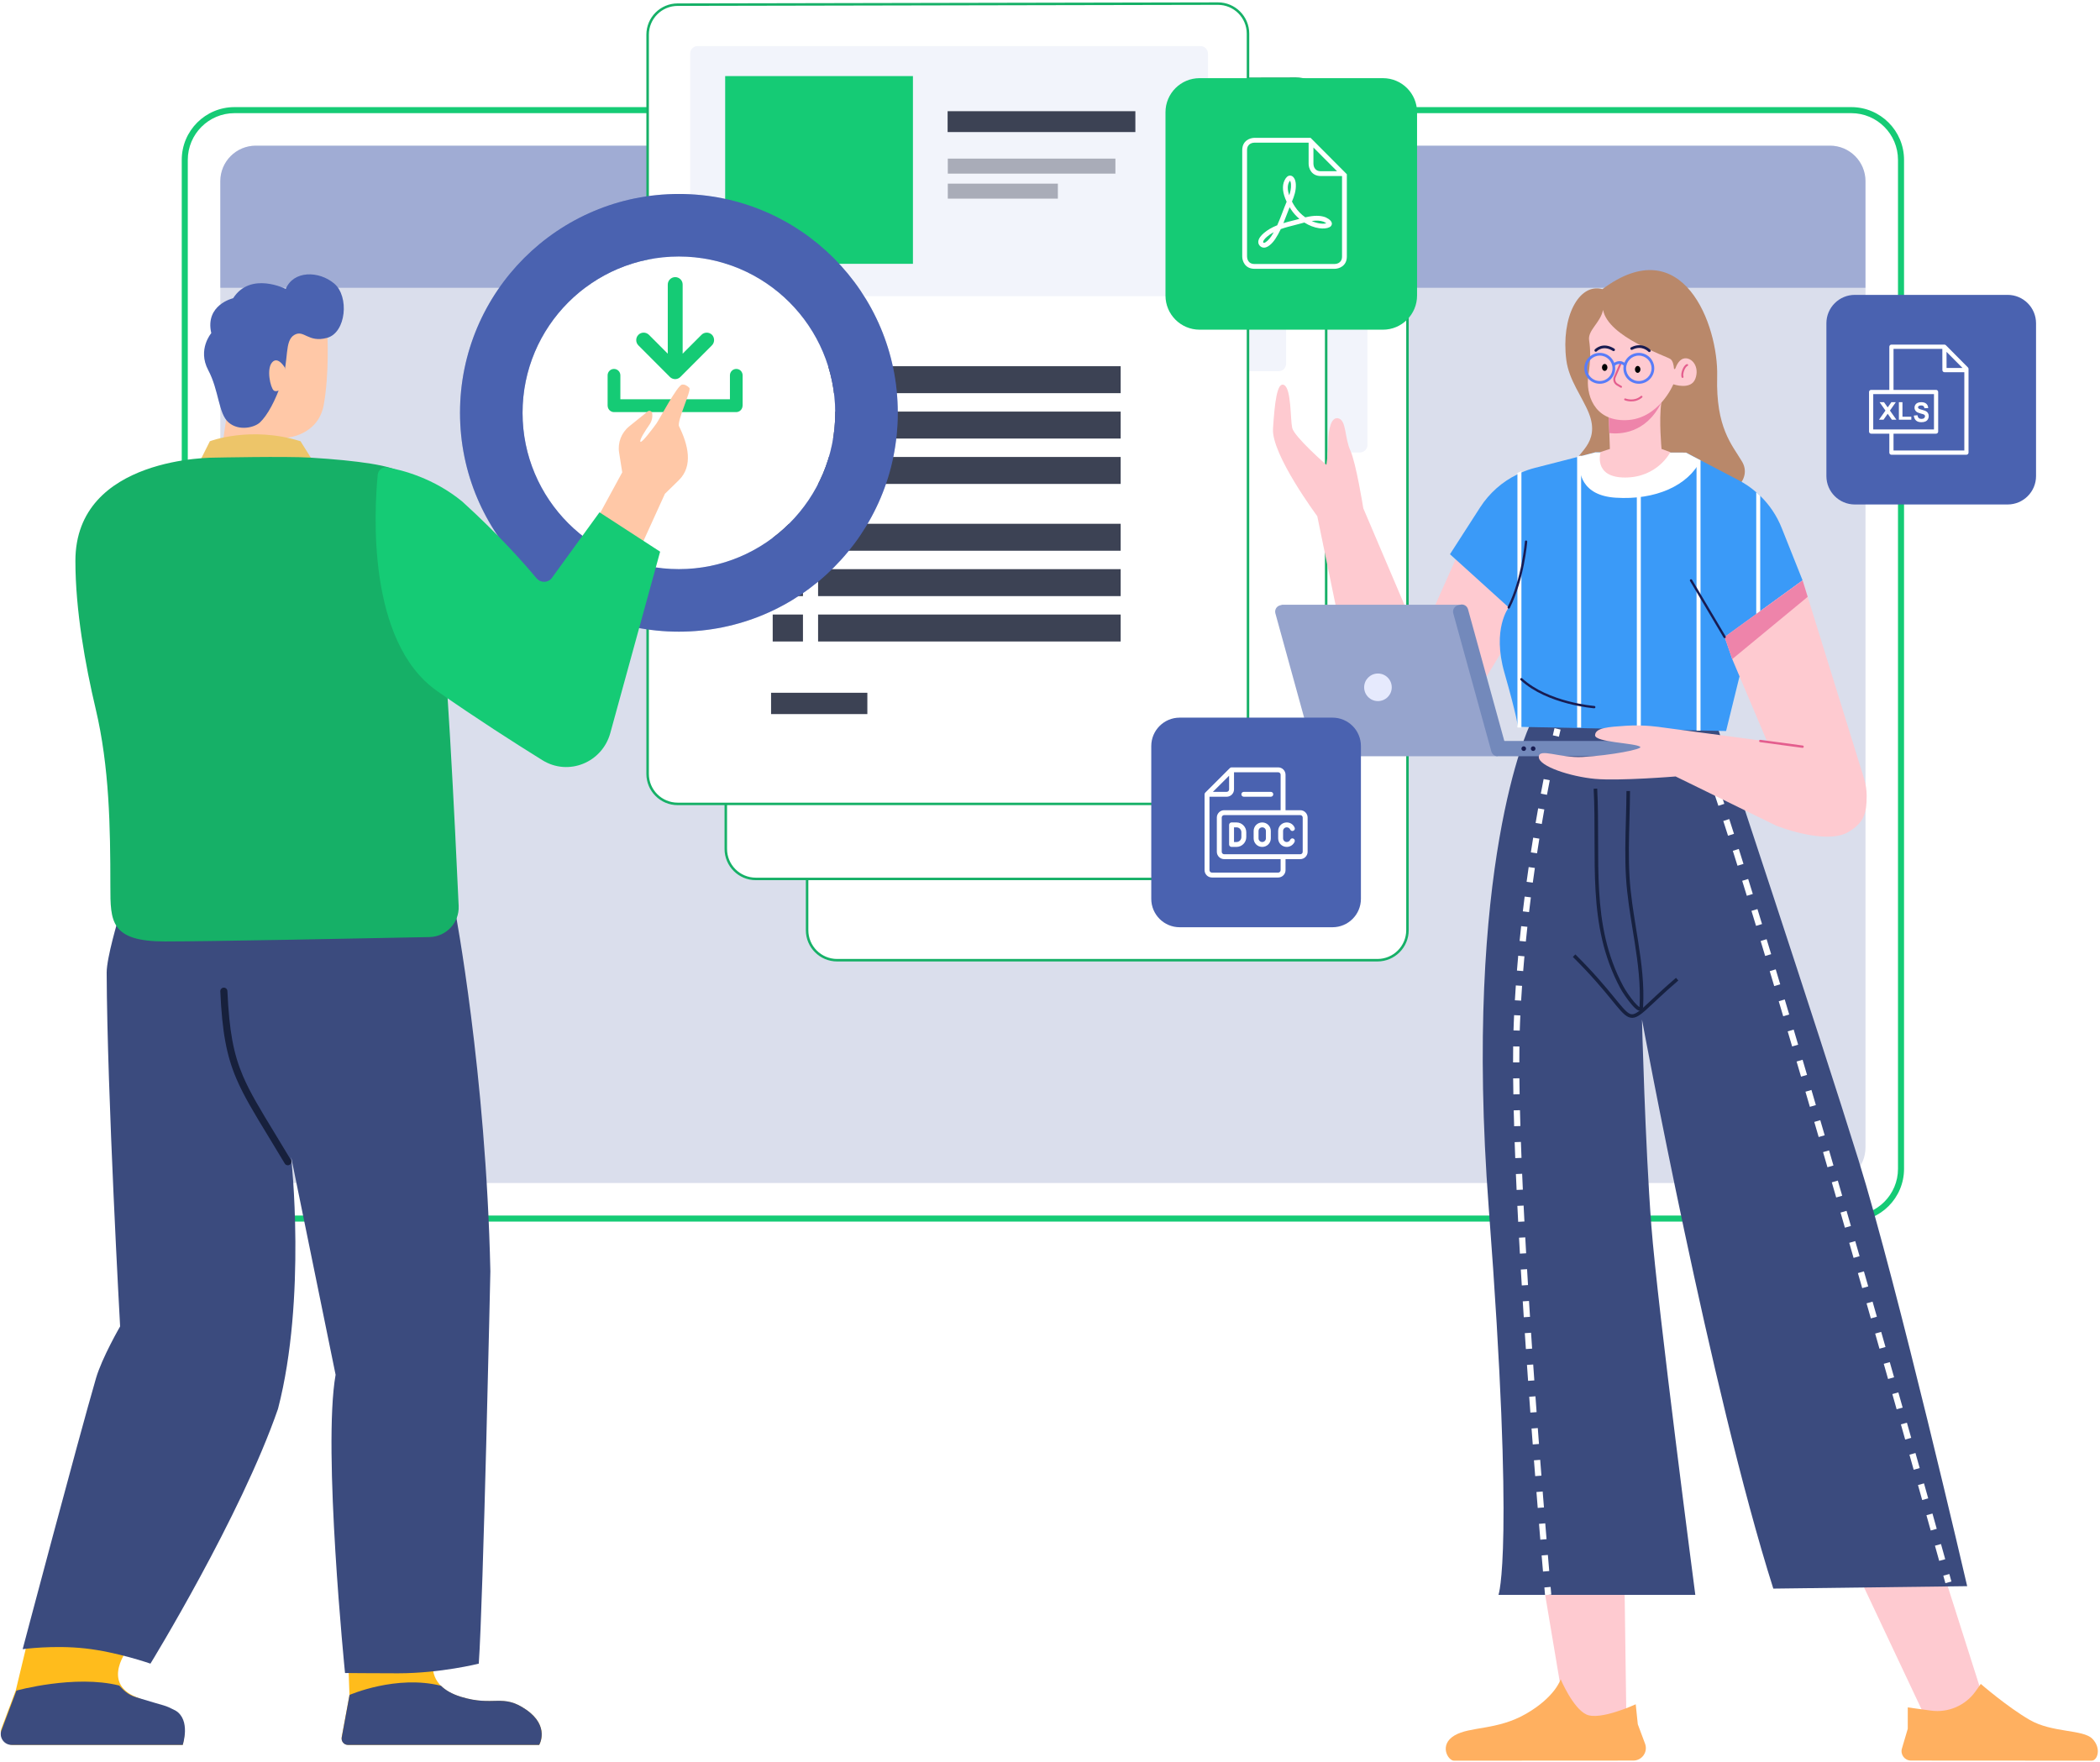 <svg width="591" height="496" viewBox="0 0 591 496" fill="none" xmlns="http://www.w3.org/2000/svg">
<path d="M52 45C52 37.268 58.268 31 66 31H521C528.732 31 535 37.268 535 45V329C535 336.732 528.732 343 521 343H66C58.268 343 52 336.732 52 329V45Z" fill="white"/>
<path fill-rule="evenodd" clip-rule="evenodd" d="M51.149 45C51.149 36.798 57.798 30.149 66 30.149H521C529.202 30.149 535.851 36.798 535.851 45V329C535.851 337.202 529.202 343.851 521 343.851H66C57.798 343.851 51.149 337.202 51.149 329V45ZM66 31.851C58.738 31.851 52.851 37.738 52.851 45V329C52.851 336.262 58.738 342.149 66 342.149H521C528.262 342.149 534.149 336.262 534.149 329V45C534.149 37.738 528.262 31.851 521 31.851H66Z" fill="#15CB75"/>
<path d="M62 51C62 45.477 66.477 41 72 41H515C520.523 41 525 45.477 525 51V323C525 328.523 520.523 333 515 333H72C66.477 333 62 328.523 62 323V51Z" fill="#DADEEC"/>
<path opacity="0.4" fill-rule="evenodd" clip-rule="evenodd" d="M62 51C62 45.477 66.477 41 72 41H515C520.523 41 525 45.477 525 51V81H62V51Z" fill="#4A62B0"/>
<path d="M235.572 45.312C230.912 45.321 227.14 49.101 227.14 53.76V261.832C227.14 266.498 230.922 270.28 235.588 270.28H387.652C392.318 270.28 396.1 266.498 396.1 261.832V101.383V53.465C396.1 48.792 392.308 45.008 387.636 45.017L235.572 45.312Z" fill="white"/>
<path fill-rule="evenodd" clip-rule="evenodd" d="M387.635 44.665C392.502 44.655 396.452 48.598 396.452 53.465V261.832C396.452 266.692 392.512 270.632 387.652 270.632H235.588C230.728 270.632 226.788 266.692 226.788 261.832V53.76C226.788 48.907 230.718 44.97 235.571 44.96L387.635 44.665ZM395.748 53.465C395.748 48.987 392.114 45.36 387.636 45.369L235.572 45.664C231.107 45.673 227.492 49.295 227.492 53.76V261.832C227.492 266.303 231.117 269.928 235.588 269.928H387.652C392.123 269.928 395.748 266.303 395.748 261.832V53.465Z" fill="#16B067"/>
<path d="M275.113 147.08H360.269V154.667H275.113V147.08Z" fill="#3C4254"/>
<path d="M262.34 147.08H270.855V154.667H262.34V147.08Z" fill="#3C4254"/>
<path d="M262.34 159.853H270.855V167.441H262.34V159.853Z" fill="#3C4254"/>
<path d="M262.34 172.627H270.855V180.214H262.34V172.627Z" fill="#3C4254"/>
<path d="M275.113 159.853H360.269V167.441H275.113V159.853Z" fill="#3C4254"/>
<path d="M275.113 172.627H360.269V180.214H275.113V172.627Z" fill="#3C4254"/>
<path d="M275.113 191.432H360.269V199.02H275.113V191.432Z" fill="#3C4254"/>
<path d="M262.34 191.432H270.855V199.02H262.34V191.432Z" fill="#3C4254"/>
<path d="M262.34 204.206H270.855V211.793H262.34V204.206Z" fill="#3C4254"/>
<path d="M262.34 216.979H270.855V224.566H262.34V216.979Z" fill="#3C4254"/>
<path d="M275.113 204.206H360.269V211.793H275.113V204.206Z" fill="#3C4254"/>
<path d="M275.113 216.979H360.269V224.566H275.113V216.979Z" fill="#3C4254"/>
<path d="M283.46 244.936H310.558V247.194H283.46V244.936Z" fill="#3C4254"/>
<path d="M239.108 59.08C239.108 57.914 240.053 56.968 241.22 56.968H382.724C383.89 56.968 384.836 57.914 384.836 59.08V125.256C384.836 126.423 383.89 127.368 382.724 127.368H241.22C240.053 127.368 239.108 126.423 239.108 125.256V59.08Z" fill="#F2F4FB"/>
<path d="M248.964 65.416H301.805V118.257H248.964V65.416Z" fill="#4A62B0"/>
<path d="M311.563 75.3H364.404V81.171H311.563V75.3Z" fill="#3C4254"/>
<path opacity="0.4" d="M311.62 88.648H358.788V92.872H311.62V88.648Z" fill="#3C4254"/>
<path opacity="0.4" d="M311.62 95.688H342.596V99.912H311.62V95.688Z" fill="#3C4254"/>
<path d="M212.692 22.432C208.033 22.441 204.26 26.221 204.26 30.88V238.952C204.26 243.618 208.043 247.4 212.708 247.4H364.772C369.438 247.4 373.22 243.618 373.22 238.952V78.503V30.584C373.22 25.912 369.428 22.128 364.756 22.137L212.692 22.432Z" fill="white"/>
<path fill-rule="evenodd" clip-rule="evenodd" d="M364.755 21.785C369.622 21.775 373.572 25.718 373.572 30.585V238.952C373.572 243.812 369.632 247.752 364.772 247.752H212.708C207.848 247.752 203.908 243.812 203.908 238.952V30.88C203.908 26.027 207.838 22.09 212.691 22.08L364.755 21.785ZM372.868 30.585C372.868 26.107 369.234 22.48 364.756 22.489L212.692 22.784C208.227 22.793 204.612 26.415 204.612 30.88V238.952C204.612 243.423 208.237 247.048 212.708 247.048H364.772C369.243 247.048 372.868 243.423 372.868 238.952V30.585Z" fill="#16B067"/>
<path d="M252.233 124.2H337.389V131.787H252.233V124.2Z" fill="#3C4254"/>
<path d="M239.46 124.2H247.976V131.787H239.46V124.2Z" fill="#3C4254"/>
<path d="M239.46 136.973H247.976V144.561H239.46V136.973Z" fill="#3C4254"/>
<path d="M239.46 149.747H247.976V157.334H239.46V149.747Z" fill="#3C4254"/>
<path d="M252.233 136.973H337.389V144.561H252.233V136.973Z" fill="#3C4254"/>
<path d="M252.233 149.747H337.389V157.334H252.233V149.747Z" fill="#3C4254"/>
<path d="M252.233 168.552H337.389V176.14H252.233V168.552Z" fill="#3C4254"/>
<path d="M239.46 168.552H247.976V176.14H239.46V168.552Z" fill="#3C4254"/>
<path d="M239.46 181.326H247.976V188.913H239.46V181.326Z" fill="#3C4254"/>
<path d="M239.46 194.099H247.976V201.686H239.46V194.099Z" fill="#3C4254"/>
<path d="M252.233 181.326H337.389V188.913H252.233V181.326Z" fill="#3C4254"/>
<path d="M252.233 194.099H337.389V201.686H252.233V194.099Z" fill="#3C4254"/>
<path d="M260.58 222.056H287.678V224.314H260.58V222.056Z" fill="#3C4254"/>
<path d="M216.228 36.2C216.228 35.034 217.174 34.088 218.34 34.088H359.844C361.01 34.088 361.956 35.034 361.956 36.2V102.376C361.956 103.543 361.01 104.488 359.844 104.488H218.34C217.174 104.488 216.228 103.543 216.228 102.376V36.2Z" fill="#F2F4FB"/>
<path d="M226.084 42.536H278.925V95.377H226.084V42.536Z" fill="#4A62B0"/>
<path d="M288.684 52.42H341.524V58.291H288.684V52.42Z" fill="#3C4254"/>
<path opacity="0.4" d="M288.74 65.768H335.908V69.992H288.74V65.768Z" fill="#3C4254"/>
<path opacity="0.4" d="M288.74 72.808H319.716V77.032H288.74V72.808Z" fill="#3C4254"/>
<path fill-rule="evenodd" clip-rule="evenodd" d="M440.811 101.38C441.536 107 445.331 111.757 447.14 116.28C450.66 125.08 442.996 127.723 443.62 130.36C444.788 135.293 457.427 141.752 472.876 141.623C488.323 141.492 493.126 134.742 490.27 129.939C487.415 125.136 482.87 120.459 483.26 105.987C483.649 91.514 473.602 64.513 450.975 81.389C444.316 79.572 439.254 89.307 440.811 101.38Z" fill="#B9886A"/>
<path fill-rule="evenodd" clip-rule="evenodd" d="M429.54 417.24L439.711 477.872L445.785 488.335L457.7 483.24L456.82 419.88L429.54 417.24Z" fill="#FECAD0"/>
<path fill-rule="evenodd" clip-rule="evenodd" d="M429.54 482.36C437.73 477.616 439.22 472.68 439.22 472.68C439.22 472.68 442.639 480.814 446.46 482.598C450.282 484.382 460.34 479.72 460.34 479.72L460.923 485.344L462.965 490.811C463.825 493.111 462.125 495.562 459.67 495.563L409.178 495.592C407.505 495.592 404.9 491.16 409.3 488.52C413.7 485.88 421.349 487.104 429.54 482.36Z" fill="#FFB060"/>
<path fill-rule="evenodd" clip-rule="evenodd" d="M539.675 419.88L558.123 477.872L552.048 488.335L542.18 484.12L513.14 422.52L539.675 419.88Z" fill="#FECAD0"/>
<path fill-rule="evenodd" clip-rule="evenodd" d="M571.22 484.12C564.907 480.464 557.448 473.99 557.448 473.99L556.005 476.035C553.16 480.066 548.304 482.174 543.416 481.499L536.9 480.6L536.898 486.613L535.257 492.176C534.759 493.866 536.026 495.561 537.788 495.562L588.655 495.592C590.328 495.592 591.46 492.04 588.82 489.4C586.18 486.76 577.532 487.776 571.22 484.12Z" fill="#FFB060"/>
<path fill-rule="evenodd" clip-rule="evenodd" d="M430.469 204.28C430.469 204.28 411.646 243.422 418.98 340.055C426.313 436.688 421.717 448.92 421.717 448.92H477.109C477.109 448.92 466.5 367.96 464.74 345.08C462.98 322.2 462.1 287 462.1 287C462.1 287 481.46 391.72 499.06 447.16L553.62 446.474C553.62 446.474 534.064 362.073 523.064 326.6C512.064 291.127 483.22 204.28 483.22 204.28H430.469Z" fill="#3B4B7E"/>
<path fill-rule="evenodd" clip-rule="evenodd" d="M477.851 210.076C477.599 209.392 477.354 208.737 477.117 208.113L478.762 207.487C479.002 208.118 479.249 208.778 479.503 209.468L477.851 210.076ZM480.815 218.478C480.309 216.993 479.82 215.582 479.351 214.249L481.011 213.664C481.483 215.004 481.973 216.421 482.481 217.91L480.815 218.478ZM483.596 226.814C483.124 225.374 482.664 223.979 482.215 222.632L483.884 222.075C484.334 223.425 484.796 224.823 485.268 226.267L483.596 226.814ZM486.316 235.239C485.864 233.824 485.421 232.441 484.985 231.09L486.66 230.55C487.096 231.902 487.541 233.288 487.992 234.705L486.316 235.239ZM488.982 243.69C488.537 242.266 488.098 240.866 487.664 239.492L489.343 238.963C489.776 240.338 490.216 241.739 490.662 243.164L488.982 243.69ZM491.607 252.148C491.168 250.724 490.734 249.319 490.304 247.933L491.985 247.412C492.415 248.798 492.85 250.205 493.289 251.63L491.607 252.148ZM494.2 260.613C493.767 259.192 493.338 257.786 492.912 256.396L494.595 255.881C495.021 257.272 495.451 258.678 495.884 260.1L494.2 260.613ZM496.767 269.086C496.34 267.669 495.916 266.264 495.494 264.872L497.178 264.362C497.6 265.755 498.025 267.16 498.453 268.578L496.767 269.086ZM499.315 277.568C498.892 276.156 498.472 274.752 498.053 273.359L499.739 272.853C500.158 274.247 500.578 275.651 501.001 277.064L499.315 277.568ZM501.846 286.059C501.425 284.643 501.006 283.233 500.588 281.832L502.275 281.329C502.692 282.731 503.112 284.141 503.533 285.558L501.846 286.059ZM504.361 294.557C503.942 293.135 503.523 291.719 503.106 290.308L504.793 289.809C505.211 291.219 505.63 292.636 506.049 294.059L504.361 294.557ZM506.864 303.057C506.446 301.633 506.028 300.213 505.611 298.797L507.3 298.3C507.717 299.717 508.134 301.137 508.552 302.562L506.864 303.057ZM509.35 311.55C508.935 310.129 508.52 308.711 508.106 307.295L509.795 306.801C510.21 308.217 510.624 309.635 511.039 311.056L509.35 311.55ZM511.827 320.049C511.415 318.631 511.002 317.214 510.59 315.799L512.279 315.306C512.692 316.722 513.105 318.14 513.517 319.557L511.827 320.049ZM514.296 328.556C513.885 327.139 513.474 325.72 513.062 324.302L514.753 323.812C515.164 325.23 515.576 326.649 515.986 328.066L514.296 328.556ZM516.755 337.065C516.346 335.647 515.936 334.226 515.524 332.803L517.215 332.314C517.626 333.737 518.037 335.158 518.446 336.577L516.755 337.065ZM519.205 345.572C518.798 344.157 518.39 342.737 517.98 341.314L519.671 340.827C520.081 342.25 520.49 343.67 520.897 345.086L519.205 345.572ZM521.645 354.073C521.242 352.665 520.836 351.25 520.429 349.831L522.12 349.346C522.528 350.765 522.933 352.18 523.337 353.588L521.645 354.073ZM524.08 362.583C523.679 361.179 523.275 359.767 522.869 358.349L524.561 357.865C524.967 359.283 525.371 360.695 525.772 362.099L524.08 362.583ZM526.512 371.109C526.112 369.704 525.708 368.289 525.302 366.865L526.995 366.382C527.401 367.806 527.804 369.221 528.205 370.626L526.512 371.109ZM528.937 379.635C528.538 378.228 528.134 376.809 527.727 375.378L529.42 374.896C529.827 376.328 530.231 377.747 530.63 379.154L528.937 379.635ZM531.356 388.161C530.957 386.753 530.553 385.329 530.145 383.89L531.838 383.41C532.247 384.849 532.65 386.273 533.049 387.681L531.356 388.161ZM533.767 396.685C533.37 395.279 532.967 393.852 532.558 392.407L534.251 391.927C534.66 393.373 535.064 394.8 535.461 396.206L533.767 396.685ZM536.171 405.205C535.777 403.806 535.376 402.382 534.967 400.932L536.66 400.454C537.07 401.904 537.471 403.329 537.866 404.727L536.171 405.205ZM538.565 413.707C538.177 412.329 537.78 410.916 537.373 409.471L539.067 408.994C539.474 410.44 539.872 411.853 540.259 413.231L538.565 413.707ZM540.958 422.232C540.577 420.874 540.182 419.467 539.775 418.014L541.469 417.538C541.877 418.991 542.272 420.398 542.652 421.756L540.958 422.232ZM543.359 430.81C542.981 429.454 542.579 428.018 542.155 426.505L543.85 426.031C544.274 427.544 544.675 428.98 545.054 430.336L543.359 430.81ZM545.744 439.353C545.395 438.1 544.997 436.673 544.554 435.084L546.249 434.611C546.692 436.2 547.09 437.627 547.44 438.881L545.744 439.353ZM547.342 445.097C547.244 444.741 547.097 444.212 546.904 443.52L548.6 443.049C548.792 443.741 548.939 444.27 549.038 444.626L549.185 445.156L549.187 445.163L549.188 445.164L547.492 445.635L547.491 445.633L547.342 445.097Z" fill="white"/>
<path fill-rule="evenodd" clip-rule="evenodd" d="M439.073 205.878C438.993 206.215 438.875 206.717 438.725 207.373L437.01 206.98C437.161 206.32 437.279 205.814 437.36 205.472C437.401 205.301 437.432 205.171 437.453 205.084L437.477 204.985L437.485 204.952C437.485 204.952 437.485 204.951 438.34 205.16C439.194 205.369 439.194 205.369 439.194 205.369L439.187 205.4L439.164 205.496C439.143 205.581 439.113 205.709 439.073 205.878ZM437.824 211.44C437.565 212.645 437.276 214.015 436.965 215.535L435.24 215.182C435.553 213.656 435.843 212.281 436.104 211.07L437.824 211.44ZM436.147 219.625C435.894 220.917 435.633 222.284 435.365 223.72L433.634 223.397C433.903 221.956 434.166 220.584 434.419 219.287L436.147 219.625ZM434.613 227.84C434.378 229.162 434.14 230.53 433.9 231.94L432.165 231.646C432.405 230.23 432.644 228.858 432.88 227.532L434.613 227.84ZM433.217 236.067C433 237.41 432.784 238.784 432.569 240.189L430.829 239.923C431.045 238.513 431.262 237.134 431.479 235.786L433.217 236.067ZM431.955 244.313C431.759 245.668 431.565 247.047 431.374 248.448L429.63 248.21C429.822 246.805 430.016 245.421 430.213 244.061L431.955 244.313ZM430.829 252.589C430.655 253.954 430.485 255.337 430.319 256.736L428.571 256.529C428.738 255.125 428.908 253.737 429.083 252.367L430.829 252.589ZM429.847 260.881C429.697 262.251 429.553 263.635 429.413 265.03L427.662 264.855C427.802 263.454 427.947 262.065 428.097 260.69L429.847 260.881ZM429.019 269.183C428.895 270.559 428.777 271.945 428.666 273.34L426.911 273.2C427.023 271.799 427.142 270.407 427.266 269.025L429.019 269.183ZM428.355 277.501C428.259 278.882 428.171 280.27 428.089 281.664L426.332 281.562C426.414 280.161 426.503 278.767 426.599 277.379L428.355 277.501ZM427.87 285.83C427.838 286.524 427.807 287.22 427.779 287.916C427.75 288.622 427.725 289.348 427.702 290.094L425.943 290.041C425.966 289.289 425.991 288.557 426.02 287.844C426.049 287.144 426.08 286.446 426.112 285.748L427.87 285.83ZM427.609 294.564C427.591 296.002 427.582 297.495 427.582 299.039L425.822 299.039C425.822 297.488 425.831 295.988 425.849 294.541L427.609 294.564ZM427.604 303.521C427.619 304.982 427.64 306.48 427.667 308.011L425.907 308.043C425.88 306.507 425.859 305.004 425.844 303.538L427.604 303.521ZM427.762 312.498C427.797 313.959 427.838 315.446 427.883 316.955L426.124 317.008C426.078 315.495 426.038 314.005 426.002 312.541L427.762 312.498ZM428.028 321.429C428.079 322.908 428.135 324.405 428.194 325.918L426.435 325.987C426.376 324.471 426.32 322.972 426.269 321.491L428.028 321.429ZM428.377 330.396C428.44 331.873 428.506 333.362 428.575 334.863L426.817 334.944C426.748 333.442 426.682 331.95 426.618 330.471L428.377 330.396ZM428.789 339.344C428.862 340.829 428.937 342.324 429.015 343.825L427.258 343.916C427.18 342.413 427.104 340.918 427.031 339.43L428.789 339.344ZM429.253 348.293C429.334 349.781 429.417 351.274 429.502 352.77L427.744 352.87C427.66 351.373 427.576 349.878 427.495 348.389L429.253 348.293ZM429.76 357.246C429.848 358.736 429.938 360.228 430.028 361.719L428.272 361.826C428.181 360.333 428.091 358.841 428.003 357.349L429.76 357.246ZM430.305 366.193C430.399 367.686 430.494 369.177 430.589 370.663L428.833 370.777C428.737 369.289 428.642 367.797 428.548 366.304L430.305 366.193ZM430.882 375.141C430.981 376.638 431.081 378.129 431.182 379.613L429.426 379.732C429.325 378.247 429.225 376.755 429.126 375.258L430.882 375.141ZM431.488 384.076C431.592 385.581 431.696 387.076 431.801 388.56L430.046 388.684C429.941 387.2 429.836 385.704 429.732 384.198L431.488 384.076ZM432.12 393.031C432.229 394.531 432.337 396.016 432.444 397.484L430.689 397.613C430.581 396.144 430.473 394.658 430.365 393.158L432.12 393.031ZM432.776 401.969C432.889 403.484 433.002 404.978 433.114 406.449L431.359 406.582C431.247 405.111 431.134 403.616 431.021 402.1L432.776 401.969ZM433.455 410.914C433.572 412.429 433.687 413.913 433.801 415.365L432.046 415.503C431.933 414.05 431.817 412.565 431.7 411.049L433.455 410.914ZM434.153 419.83C434.276 421.37 434.395 422.865 434.512 424.312L432.758 424.453C432.641 423.006 432.521 421.51 432.399 419.969L434.153 419.83ZM434.875 428.786C435.003 430.348 435.126 431.838 435.243 433.248L433.489 433.394C433.372 431.983 433.249 430.493 433.121 428.929L434.875 428.786ZM435.614 437.683C435.756 439.364 435.885 440.88 435.999 442.213L434.245 442.363C434.131 441.029 434.002 439.512 433.86 437.831L435.614 437.683ZM436.576 448.842L434.823 448.999L434.774 448.446C434.742 448.082 434.694 447.542 434.633 446.839L436.386 446.685C436.447 447.388 436.495 447.927 436.527 448.291L436.576 448.842Z" fill="white"/>
<path fill-rule="evenodd" clip-rule="evenodd" d="M409.74 157.251L399.498 180.245L383.672 143.071C383.672 143.071 381.656 130.375 380.025 126.801C378.396 123.227 378.94 118.489 376.767 117.789C374.595 117.091 373.819 120.975 373.819 124.315C373.819 127.655 373.275 130.842 373.275 130.842C373.275 130.842 364.2 122.917 363.656 120.431C363.113 117.946 363.425 109.478 361.407 108.391C359.389 107.303 358.725 113.456 358.26 120.68C357.794 127.904 370.716 145.289 370.716 145.289L381.344 196.868L411.135 202.306L428.824 173.253L409.74 157.251Z" fill="#FECAD0"/>
<path fill-rule="evenodd" clip-rule="evenodd" d="M507.303 163.368L495.378 172.026L494.256 172.833L489.38 191.08L485.77 205.767L480.337 205.66L479.212 205.635L463.535 205.317L462.411 205.304L446.734 204.986L445.609 204.96L429.931 204.642L428.808 204.616L427.208 204.59C427.208 204.59 426.9 201.64 423.38 189.32C419.86 177 424.602 170.983 424.602 170.983L408.065 156.004L416.538 142.839C419.131 138.807 422.779 135.58 427.048 133.519C427.418 133.334 427.787 133.162 428.171 133.003C429.402 132.461 430.683 132.025 431.991 131.694L443.849 128.654L444.497 128.482L444.974 128.363L448.992 127.319L460.651 127.359H461.775L474.479 127.398L477.452 128.958L478.577 129.552L478.603 129.566L489.285 135.159C491.082 136.096 492.748 137.234 494.256 138.555C494.64 138.872 495.022 139.217 495.378 139.573C497.983 142.099 500.058 145.178 501.42 148.615L507.303 163.368Z" fill="#3A9AF8"/>
<path fill-rule="evenodd" clip-rule="evenodd" d="M428.171 132.639V204.799L427.047 204.775V133.102C427.417 132.936 427.787 132.781 428.171 132.639Z" fill="white"/>
<path fill-rule="evenodd" clip-rule="evenodd" d="M444.974 128.239V204.799L443.849 204.775V128.499L444.497 128.345L444.974 128.239Z" fill="white"/>
<path fill-rule="evenodd" clip-rule="evenodd" d="M461.775 127.359V205.679L460.65 205.667V127.359H461.775Z" fill="white"/>
<path fill-rule="evenodd" clip-rule="evenodd" d="M478.577 129.652V205.679L477.452 205.655V129.119L478.577 129.652Z" fill="white"/>
<path fill-rule="evenodd" clip-rule="evenodd" d="M495.379 139.573V172.026L494.255 172.833V138.555C494.639 138.873 495.023 139.216 495.379 139.573Z" fill="white"/>
<path fill-rule="evenodd" clip-rule="evenodd" d="M478.603 129.566C475.12 136.678 465.926 140.829 454.651 140.089C445.185 139.454 444.022 133.149 444.497 128.482L448.993 127.318L474.479 127.398L478.603 129.566Z" fill="white"/>
<path fill-rule="evenodd" clip-rule="evenodd" d="M421.47 212.875H371.475L371.474 212.871C370.647 212.891 369.888 212.388 369.649 211.552L358.929 172.649C358.665 171.67 359.233 170.665 360.211 170.401L360.832 170.229H360.845C360.859 170.216 360.884 170.216 360.898 170.216H410.907L421.47 212.875Z" fill="#96A4CD"/>
<path fill-rule="evenodd" clip-rule="evenodd" d="M391.676 193.462C391.676 195.605 389.938 197.343 387.794 197.343C385.651 197.343 383.913 195.605 383.913 193.462C383.913 191.318 385.651 189.581 387.794 189.581C389.938 189.581 391.676 191.318 391.676 193.462Z" fill="#E6EAFD"/>
<path fill-rule="evenodd" clip-rule="evenodd" d="M421.47 212.877H461.154C462.156 212.877 462.969 212.064 462.969 211.063V210.389C462.969 209.388 462.156 208.575 461.154 208.575H421.47C420.467 208.575 419.655 209.388 419.655 210.389V211.063C419.655 212.064 420.467 212.877 421.47 212.877Z" fill="#7389BB"/>
<path fill-rule="evenodd" clip-rule="evenodd" d="M419.535 210.89C419.8 211.857 420.801 212.425 421.766 212.159L422.415 211.98C423.382 211.713 423.949 210.714 423.684 209.747L413.138 171.49C412.871 170.523 411.872 169.956 410.904 170.222L410.258 170.401C409.29 170.668 408.722 171.667 408.989 172.633L419.535 210.89Z" fill="#7389BB"/>
<path fill-rule="evenodd" clip-rule="evenodd" d="M520.18 234.2C515.78 236.84 506.98 235.08 499.94 232.44L471.571 218.559C471.571 218.559 455.708 219.86 448.9 219.24C442.091 218.618 433.06 215.72 433.06 213.08C433.06 210.44 439.032 213.438 445.38 213.08C453.497 212.623 462.344 210.861 461.617 210.23C460.321 209.106 448.775 208.997 448.9 206.92C449.025 204.843 452.583 204.624 457.7 204.28C462.829 203.937 467.579 204.718 467.579 204.718L497.3 208.68L487.501 185.524L485.358 179.297L507.303 163.369L508.731 167.994L524.594 219.127C525.097 220.74 525.334 222.393 525.334 224.018C525.334 228.896 524.656 231.515 520.18 234.2Z" fill="#FECAD0"/>
<path fill-rule="evenodd" clip-rule="evenodd" d="M507.303 163.368L508.731 167.995L487.501 185.524L485.359 179.297L507.303 163.368Z" fill="#EE84AA"/>
<path fill-rule="evenodd" clip-rule="evenodd" d="M495.071 208.53C495.096 208.349 495.262 208.222 495.443 208.247L507.341 209.85C507.522 209.874 507.649 210.041 507.624 210.221C507.6 210.402 507.434 210.529 507.253 210.505L495.355 208.902C495.174 208.877 495.047 208.711 495.071 208.53Z" fill="#E45E8E"/>
<path fill-rule="evenodd" clip-rule="evenodd" d="M429.477 210.726C429.477 211.087 429.185 211.38 428.823 211.38C428.462 211.38 428.17 211.087 428.17 210.726C428.17 210.365 428.462 210.072 428.823 210.072C429.185 210.072 429.477 210.365 429.477 210.726Z" fill="#181C52"/>
<path fill-rule="evenodd" clip-rule="evenodd" d="M432.132 210.726C432.132 211.087 431.84 211.38 431.478 211.38C431.117 211.38 430.825 211.087 430.825 210.726C430.825 210.365 431.117 210.072 431.478 210.072C431.84 210.072 432.132 210.365 432.132 210.726Z" fill="#181C52"/>
<path fill-rule="evenodd" clip-rule="evenodd" d="M427.927 190.967C428.051 190.832 428.26 190.824 428.394 190.948C432.037 194.312 437.099 196.257 441.278 197.359C443.364 197.909 445.219 198.247 446.553 198.448C447.22 198.548 447.756 198.613 448.124 198.654C448.309 198.674 448.451 198.688 448.547 198.697C448.595 198.702 448.631 198.705 448.655 198.707L448.682 198.709L448.689 198.71L448.69 198.71L448.691 198.71C448.873 198.724 449.009 198.883 448.995 199.065C448.981 199.247 448.822 199.383 448.64 199.369L448.665 199.039C448.64 199.369 448.64 199.369 448.639 199.369L448.639 199.369L448.637 199.368L448.629 199.368L448.6 199.365C448.574 199.363 448.536 199.36 448.486 199.355C448.386 199.346 448.24 199.332 448.052 199.311C447.676 199.269 447.131 199.203 446.455 199.101C445.103 198.898 443.223 198.556 441.11 197.998C436.892 196.886 431.707 194.906 427.946 191.433C427.812 191.31 427.803 191.101 427.927 190.967Z" fill="#181C52"/>
<path fill-rule="evenodd" clip-rule="evenodd" d="M475.739 163.084C475.896 162.991 476.099 163.043 476.192 163.2L485.643 179.129C485.736 179.286 485.684 179.488 485.527 179.581C485.37 179.674 485.168 179.623 485.075 179.466L475.624 163.537C475.531 163.38 475.583 163.177 475.739 163.084Z" fill="#181C52"/>
<path fill-rule="evenodd" clip-rule="evenodd" d="M429.503 152.133C429.685 152.147 429.821 152.306 429.807 152.488L429.477 152.462C429.807 152.488 429.807 152.488 429.807 152.488L429.806 152.496L429.804 152.52L429.796 152.611C429.789 152.691 429.778 152.808 429.763 152.96C429.732 153.265 429.684 153.708 429.613 154.264C429.472 155.377 429.242 156.944 428.884 158.765C428.17 162.401 426.945 167.064 424.9 171.13C424.818 171.293 424.619 171.359 424.456 171.277C424.293 171.195 424.228 170.996 424.31 170.833C426.316 166.844 427.527 162.247 428.236 158.637C428.59 156.834 428.818 155.282 428.958 154.181C429.028 153.631 429.075 153.194 429.105 152.894C429.121 152.745 429.131 152.63 429.138 152.552L429.146 152.465L429.147 152.443L429.148 152.436C429.148 152.436 429.148 152.436 429.156 152.437L429.148 152.436C429.162 152.255 429.321 152.118 429.503 152.133Z" fill="#181C52"/>
<path fill-rule="evenodd" clip-rule="evenodd" d="M470.079 127.276C470.079 127.276 466.5 134.415 457.348 134.415C448.197 134.415 450.474 127.216 450.474 127.216L453.068 126.371L452.915 121.908L452.68 115.399L468.259 110.661C467.933 111.311 467.7 112.247 467.548 113.325C466.826 118.247 467.608 126.371 467.608 126.371L470.079 127.276Z" fill="#FECAD0"/>
<path fill-rule="evenodd" clip-rule="evenodd" d="M468.26 110.661C467.933 111.311 467.7 112.247 467.548 113.325C467.548 113.335 467.538 113.335 467.538 113.345C463.164 122.141 455.802 122.243 452.914 121.908L452.681 115.4L468.26 110.661Z" fill="#EE84AA"/>
<path fill-rule="evenodd" clip-rule="evenodd" d="M451.149 87.24C452.583 94.904 468.971 100.206 470.133 101.081C470.815 101.594 471.036 102.811 471.103 103.732C471.118 103.926 471.384 103.965 471.451 103.782C471.864 102.652 472.692 101.034 474.088 100.869C476.256 100.611 478.349 103.342 477.113 106.624C475.878 109.908 470.925 108.168 470.925 108.168C470.925 108.168 466.893 117.993 457.615 118.264C448.338 118.534 446.289 110.672 446.993 105.846C447.698 101.02 447.627 98.62 447.22 95.774C446.813 92.929 450.368 90.92 451.149 87.24Z" fill="#FECAD0"/>
<path fill-rule="evenodd" clip-rule="evenodd" d="M475.077 102.678C475.12 102.824 475.036 102.976 474.89 103.019C474.782 103.051 474.627 103.167 474.453 103.399C474.286 103.621 474.126 103.916 473.998 104.24C473.87 104.563 473.776 104.907 473.735 105.223C473.693 105.544 473.707 105.816 473.774 106.008C473.824 106.152 473.748 106.309 473.605 106.358C473.461 106.408 473.304 106.332 473.255 106.189C473.149 105.883 473.142 105.516 473.189 105.152C473.237 104.784 473.344 104.397 473.486 104.037C473.629 103.678 473.81 103.338 474.013 103.068C474.21 102.807 474.455 102.573 474.736 102.491C474.882 102.448 475.035 102.532 475.077 102.678Z" fill="#E45E8E"/>
<path fill-rule="evenodd" clip-rule="evenodd" d="M456.322 101.787C456.462 101.847 456.526 102.009 456.466 102.148L454.697 106.244L454.697 106.244C454.417 106.892 454.664 107.646 455.272 108.003L456.353 108.639C456.484 108.716 456.527 108.885 456.45 109.016C456.373 109.147 456.205 109.19 456.074 109.113L454.993 108.478L454.993 108.477C454.146 107.979 453.802 106.929 454.192 106.026C454.192 106.026 454.192 106.026 454.192 106.026L455.961 101.93C456.021 101.791 456.183 101.727 456.322 101.787Z" fill="#E45E8E"/>
<path fill-rule="evenodd" clip-rule="evenodd" d="M460.119 103.976C460.119 104.514 460.463 104.95 460.89 104.95C461.316 104.95 461.663 104.514 461.663 103.976C461.663 103.438 461.316 103.002 460.89 103.002C460.463 103.002 460.119 103.438 460.119 103.976Z" fill="black"/>
<path fill-rule="evenodd" clip-rule="evenodd" d="M450.836 103.424C450.836 103.962 451.182 104.397 451.609 104.397C452.035 104.397 452.38 103.962 452.38 103.424C452.38 102.886 452.035 102.45 451.609 102.45C451.182 102.45 450.836 102.886 450.836 103.424Z" fill="black"/>
<path fill-rule="evenodd" clip-rule="evenodd" d="M464.449 98.465C464.449 98.465 464.449 98.465 464.167 98.721L464.449 98.465C464.591 98.621 464.579 98.862 464.423 99.004C464.267 99.145 464.026 99.133 463.885 98.978C463.885 98.978 463.884 98.978 463.884 98.978C463.884 98.977 463.884 98.977 463.884 98.977C463.884 98.977 463.884 98.977 463.884 98.977C463.884 98.977 463.884 98.977 463.884 98.977L463.884 98.977L463.884 98.977L463.883 98.976L463.871 98.963C463.859 98.951 463.84 98.933 463.815 98.908C463.763 98.86 463.685 98.79 463.581 98.709C463.371 98.547 463.063 98.345 462.671 98.188C461.896 97.877 460.771 97.728 459.374 98.444C459.186 98.54 458.957 98.466 458.86 98.278C458.764 98.091 458.838 97.861 459.026 97.765C460.641 96.937 461.999 97.096 462.955 97.48C463.427 97.669 463.796 97.911 464.048 98.106C464.174 98.204 464.271 98.29 464.339 98.354C464.372 98.386 464.399 98.412 464.417 98.431C464.426 98.44 464.434 98.448 464.439 98.454L464.446 98.461L464.448 98.463L464.449 98.464L464.449 98.465Z" fill="#181C52"/>
<path fill-rule="evenodd" clip-rule="evenodd" d="M449.39 98.888L449.391 98.888L449.402 98.876C449.413 98.865 449.43 98.847 449.455 98.825C449.504 98.779 449.581 98.713 449.682 98.638C449.885 98.488 450.186 98.306 450.572 98.178C451.329 97.927 452.461 97.868 453.906 98.779C454.084 98.892 454.319 98.838 454.432 98.66C454.544 98.482 454.491 98.247 454.313 98.134C452.674 97.102 451.305 97.131 450.332 97.454C449.853 97.612 449.482 97.838 449.229 98.025C449.102 98.118 449.004 98.202 448.937 98.265C448.903 98.296 448.877 98.322 448.858 98.341C448.849 98.351 448.841 98.359 448.836 98.364L448.829 98.372L448.826 98.374L448.825 98.375L448.825 98.376C448.825 98.376 448.825 98.376 449.107 98.632L448.825 98.376C448.683 98.532 448.695 98.773 448.851 98.915C449.008 99.056 449.248 99.044 449.39 98.888Z" fill="#181C52"/>
<path fill-rule="evenodd" clip-rule="evenodd" d="M450.223 100.093C448.245 100.093 446.641 101.697 446.641 103.675C446.641 105.653 448.245 107.256 450.223 107.256C452.201 107.256 453.804 105.653 453.804 103.675C453.804 101.697 452.201 100.093 450.223 100.093ZM445.878 103.675C445.878 101.276 447.824 99.33 450.223 99.33C452.622 99.33 454.567 101.276 454.567 103.675C454.567 106.074 452.622 108.019 450.223 108.019C447.824 108.019 445.878 106.074 445.878 103.675Z" fill="#587CF8"/>
<path fill-rule="evenodd" clip-rule="evenodd" d="M461.214 100.093C459.237 100.093 457.633 101.697 457.633 103.675C457.633 105.653 459.237 107.256 461.214 107.256C463.193 107.256 464.797 105.653 464.797 103.675C464.797 101.697 463.193 100.093 461.214 100.093ZM456.871 103.675C456.871 101.276 458.816 99.33 461.214 99.33C463.614 99.33 465.559 101.275 465.559 103.675C465.559 106.074 463.614 108.019 461.214 108.019C458.816 108.019 456.871 106.074 456.871 103.675Z" fill="#587CF8"/>
<path fill-rule="evenodd" clip-rule="evenodd" d="M454.338 103.03C454.339 103.03 454.339 103.03 454.074 102.755C453.81 102.48 453.81 102.48 453.81 102.48L453.81 102.48L453.811 102.479L453.813 102.477L453.819 102.471L453.838 102.454C453.854 102.44 453.876 102.42 453.905 102.396C453.961 102.349 454.042 102.285 454.144 102.214C454.347 102.074 454.64 101.903 454.996 101.788C455.353 101.672 455.78 101.61 456.242 101.7C456.707 101.792 457.181 102.034 457.632 102.485L457.093 103.025C456.738 102.67 456.397 102.508 456.095 102.449C455.789 102.389 455.495 102.427 455.231 102.513C454.967 102.599 454.74 102.73 454.578 102.842C454.498 102.897 454.435 102.947 454.394 102.981C454.373 102.999 454.358 103.012 454.349 103.021L454.339 103.029L454.338 103.03ZM454.338 103.03L454.338 103.031C454.338 103.031 454.338 103.031 454.338 103.031L454.338 103.03L454.338 103.03Z" fill="#587CF8"/>
<path fill-rule="evenodd" clip-rule="evenodd" d="M462.171 111.501C462.27 111.617 462.256 111.791 462.14 111.889C461.034 112.834 459.809 113.028 458.871 112.988C458.403 112.968 458.003 112.89 457.72 112.816C457.579 112.78 457.465 112.744 457.386 112.717C457.347 112.704 457.316 112.692 457.294 112.684L457.269 112.674L457.262 112.671L457.26 112.67L457.259 112.67L457.258 112.67C457.258 112.67 457.258 112.67 457.363 112.416L457.258 112.67C457.118 112.612 457.051 112.451 457.109 112.311C457.167 112.171 457.327 112.104 457.467 112.161C457.467 112.161 457.467 112.161 457.468 112.161L457.467 112.161L457.468 112.161L457.471 112.163L457.489 112.17C457.505 112.176 457.531 112.185 457.564 112.197C457.631 112.22 457.731 112.251 457.858 112.284C458.113 112.35 458.473 112.421 458.895 112.438C459.737 112.474 460.812 112.301 461.783 111.471C461.899 111.372 462.072 111.386 462.171 111.501ZM457.468 112.161L457.468 112.161C457.468 112.161 457.468 112.161 457.468 112.161C457.468 112.161 457.468 112.161 457.468 112.161Z" fill="#E45E8E"/>
<path d="M190.692 1.312C186.033 1.321 182.26 5.101 182.26 9.76V217.832C182.26 222.498 186.043 226.28 190.708 226.28H342.772C347.438 226.28 351.22 222.498 351.22 217.832V57.383V9.465C351.22 4.792 347.428 1.007 342.756 1.017L190.692 1.312Z" fill="white"/>
<path fill-rule="evenodd" clip-rule="evenodd" d="M342.755 0.665C347.622 0.655 351.572 4.598 351.572 9.465V217.832C351.572 222.692 347.632 226.632 342.772 226.632H190.708C185.848 226.632 181.908 222.692 181.908 217.832V9.76C181.908 4.907 185.838 0.97 190.691 0.96L342.755 0.665ZM350.868 9.465C350.868 4.987 347.234 1.36 342.756 1.369L190.692 1.664C186.227 1.673 182.612 5.295 182.612 9.76V217.832C182.612 222.303 186.237 225.928 190.708 225.928H342.772C347.243 225.928 350.868 222.303 350.868 217.832V9.465Z" fill="#16B067"/>
<path d="M230.233 103.08H315.389V110.667H230.233V103.08Z" fill="#3C4254"/>
<path d="M217.46 103.08H225.976V110.667H217.46V103.08Z" fill="#3C4254"/>
<path d="M217.46 115.853H225.976V123.441H217.46V115.853Z" fill="#3C4254"/>
<path d="M217.46 128.627H225.976V136.214H217.46V128.627Z" fill="#3C4254"/>
<path d="M230.233 115.853H315.389V123.441H230.233V115.853Z" fill="#3C4254"/>
<path d="M230.233 128.627H315.389V136.214H230.233V128.627Z" fill="#3C4254"/>
<path d="M230.233 147.432H315.389V155.02H230.233V147.432Z" fill="#3C4254"/>
<path d="M217.46 147.432H225.976V155.02H217.46V147.432Z" fill="#3C4254"/>
<path d="M217.46 160.206H225.976V167.793H217.46V160.206Z" fill="#3C4254"/>
<path d="M217.46 172.979H225.976V180.566H217.46V172.979Z" fill="#3C4254"/>
<path d="M230.233 160.206H315.389V167.793H230.233V160.206Z" fill="#3C4254"/>
<path d="M230.233 172.979H315.389V180.566H230.233V172.979Z" fill="#3C4254"/>
<path d="M217 195H244.098V201H217V195Z" fill="#3C4254"/>
<path d="M194.228 15.08C194.228 13.914 195.174 12.968 196.34 12.968H337.844C339.01 12.968 339.956 13.914 339.956 15.08V81.256C339.956 82.423 339.01 83.368 337.844 83.368H196.34C195.174 83.368 194.228 82.423 194.228 81.256V15.08Z" fill="#F2F4FB"/>
<path d="M204.084 21.416H256.925V74.257H204.084V21.416Z" fill="#15CB75"/>
<path d="M266.684 31.3H319.524V37.172H266.684V31.3Z" fill="#3C4254"/>
<path opacity="0.4" d="M266.74 44.648H313.908V48.872H266.74V44.648Z" fill="#3C4254"/>
<path opacity="0.4" d="M266.74 51.688H297.716V55.912H266.74V51.688Z" fill="#3C4254"/>
<g filter="url(#filter0_d)">
<path d="M235.06 102.2C235.06 126.501 215.361 146.2 191.06 146.2C166.76 146.2 147.06 126.501 147.06 102.2C147.06 77.9 166.76 58.2 191.06 58.2C215.361 58.2 235.06 77.9 235.06 102.2Z" fill="white"/>
</g>
<g filter="url(#filter1_d)">
<path fill-rule="evenodd" clip-rule="evenodd" d="M252.66 102.2C252.66 136.221 225.081 163.8 191.06 163.8C157.039 163.8 129.46 136.221 129.46 102.2C129.46 68.179 157.039 40.6 191.06 40.6C225.081 40.6 252.66 68.179 252.66 102.2ZM191.06 146.2C215.36 146.2 235.06 126.501 235.06 102.2C235.06 77.9 215.36 58.2 191.06 58.2C166.759 58.2 147.06 77.9 147.06 102.2C147.06 126.501 166.759 146.2 191.06 146.2Z" fill="#4A62B0" fill-opacity="0.289"/>
<path fill-rule="evenodd" clip-rule="evenodd" d="M252.66 102.2C252.66 136.221 225.081 163.8 191.06 163.8C157.039 163.8 129.46 136.221 129.46 102.2C129.46 68.179 157.039 40.6 191.06 40.6C225.081 40.6 252.66 68.179 252.66 102.2ZM191.06 146.2C215.36 146.2 235.06 126.501 235.06 102.2C235.06 77.9 215.36 58.2 191.06 58.2C166.759 58.2 147.06 77.9 147.06 102.2C147.06 126.501 166.759 146.2 191.06 146.2Z" fill="#4A62B0"/>
</g>
<path fill-rule="evenodd" clip-rule="evenodd" d="M191.531 106.051L200.349 97.216C201.163 96.401 201.163 95.07 200.385 94.243C199.56 93.428 198.232 93.428 197.418 94.243L192.118 99.553V80.098C192.118 79.51 191.89 78.995 191.508 78.612C191.125 78.24 190.598 78 190.024 78C188.875 78 187.93 78.947 187.93 80.098V99.553L182.63 94.243C181.804 93.428 180.476 93.428 179.662 94.243C179.256 94.651 179.052 95.19 179.052 95.73C179.052 96.269 179.256 96.808 179.662 97.216L188.48 106.051L188.528 106.099C188.851 106.422 189.258 106.626 189.689 106.686C189.707 106.686 189.725 106.689 189.743 106.692C189.761 106.695 189.779 106.698 189.797 106.698L190 106.71C190.072 106.71 190.144 106.71 190.215 106.698C190.233 106.698 190.251 106.695 190.269 106.692C190.287 106.689 190.305 106.686 190.323 106.686C190.742 106.626 191.161 106.422 191.484 106.099C191.487 106.095 191.492 106.091 191.497 106.087C191.509 106.078 191.523 106.067 191.531 106.051ZM209 114.082V105.655C209 105.164 208.797 104.708 208.486 104.372C208.162 104.049 207.708 103.845 207.217 103.845C206.236 103.845 205.423 104.648 205.423 105.643V112.392H174.589V105.643C174.589 105.152 174.386 104.696 174.063 104.372C173.74 104.049 173.285 103.845 172.795 103.845C171.814 103.845 171 104.648 171 105.643V114.07C171 114.19 171 114.286 171.024 114.394C171.12 115.293 171.885 116 172.807 116H207.181C208.043 116 208.773 115.377 208.94 114.55C208.976 114.406 209 114.25 209 114.082Z" fill="#15CB75"/>
<path d="M121.946 468.28C121.946 468.28 120.394 474.78 129.708 477.641C139.023 480.502 141.372 476.602 148.112 481.281C154.852 485.96 151.74 491.16 151.74 491.16H98.028C97.466 491.16 96.934 490.91 96.574 490.477C96.215 490.044 96.066 489.473 96.169 488.919L98.349 477.12L98.089 469.841L121.946 468.28Z" fill="#FFBC1C"/>
<path d="M124.115 474.511C125.293 475.682 127.067 476.792 129.716 477.606C139.044 480.474 141.376 476.564 148.113 481.255C154.851 485.946 151.74 491.16 151.74 491.16H97.901C97.377 491.161 96.88 490.927 96.545 490.522C96.21 490.118 96.071 489.584 96.166 489.066L98.373 477.083C98.373 477.083 111.544 471.35 124.115 474.511Z" fill="#3B4B7E"/>
<path d="M36.18 463.88C36.18 463.88 28.26 473.56 38.275 477.667C48.29 481.774 45.86 480.6 47.808 481.299C53.78 483.24 51.422 491.16 51.422 491.16H3.673C2.538 491.16 1.477 490.601 0.831 489.664C0.186 488.726 0.039 487.531 0.438 486.464L4.453 475.758L8.151 460.36L36.18 463.88Z" fill="#FFBC1C"/>
<path d="M33.54 474.44C34.71 475.598 35.707 476.954 38.342 477.76C47.611 480.595 45.86 479.72 49.38 481.48C53.78 484.12 51.425 491.16 51.425 491.16H3.262C2.262 491.159 1.327 490.668 0.758 489.845C0.19 489.022 0.06 487.973 0.412 487.037L4.619 475.864C4.619 475.864 21.05 471.316 33.54 474.44Z" fill="#3B4B7E"/>
<path d="M128.056 256.2C128.056 256.2 136.77 301.881 138.002 357.831C138.002 357.831 135.996 450.546 134.74 468.28C134.74 468.28 124.015 471 112 471C105 471 97.099 470.92 97.099 470.92C97.099 470.92 90.75 407.859 94.448 386.967L81.94 325.72C81.94 325.72 86.34 365.32 78.24 396.552C67.771 426.837 42.34 468.28 42.34 468.28C42.34 468.28 33 465 24 464C15 463 6.377 464.21 6.377 464.21C6.377 464.21 21.953 405.365 27.016 387.944C28.705 382.167 33.804 373.357 33.804 373.357C33.804 373.357 30.151 307.834 30.02 273.8C30.003 269.525 33.361 258.431 33.361 258.431L128.056 256.2Z" fill="#3B4B7E"/>
<path fill-rule="evenodd" clip-rule="evenodd" d="M167.006 147.853L175.115 132.952L174.237 127.408C173.793 124.608 174.881 121.784 177.088 120.004L182.268 115.826C182.738 115.448 183.441 115.719 183.536 116.315C183.714 117.44 183.43 118.586 182.779 119.522C181.621 121.187 179.941 123.766 180.224 124.325C180.52 124.906 183.764 120.553 184.743 119.205C185.474 118.198 190.597 108.491 191.92 108.268C192.601 108.153 193.294 108.456 194.001 109.175C194.65 109.836 190.431 118.617 191.102 119.98C193.648 125.148 195.156 131.137 191.038 135.165L187.127 138.991L180.413 153.748L167.006 147.853Z" fill="#FFC8A7"/>
<path fill-rule="evenodd" clip-rule="evenodd" d="M92.142 94.286C92.142 94.286 92.7 105.16 91.111 113.95C89.523 122.74 80.472 123.252 80.472 123.252C80.472 123.252 66.974 122.544 67.644 109.763L65.703 103.745C65.703 103.745 60.594 93.618 67.653 88.073C70.422 85.897 77.22 84.295 82.43 85.89C90.201 88.269 92.142 94.286 92.142 94.286Z" fill="#FFC8A7"/>
<path fill-rule="evenodd" clip-rule="evenodd" d="M64.489 112.159L62.096 128.776C62.096 128.776 71.911 126.645 80.18 128.6L78.42 110.12L64.489 112.159Z" fill="#FFC8A7"/>
<path fill-rule="evenodd" clip-rule="evenodd" d="M64.34 118.92C67.248 121.424 71.616 120.342 73.14 118.92C75.237 116.964 77.54 112.76 79.3 107.48C81.363 101.291 79.975 95.969 82.82 94.28C85.548 92.661 86.694 96.579 92.059 95.098C97.424 93.617 98.352 83.402 94.03 79.791C89.707 76.181 82.621 76.098 80.413 81.334C80.413 81.334 70.526 76.304 65.614 83.942C65.614 83.942 57.622 85.779 59.459 93.771C59.459 93.771 55.512 98.364 58.592 104.165C61.672 109.967 61.432 116.416 64.34 118.92Z" fill="#4A62B0"/>
<path fill-rule="evenodd" clip-rule="evenodd" d="M80.205 103.551C80.205 103.551 78.264 100.128 76.598 101.978C74.933 103.827 76.088 109.054 77.013 109.887C77.938 110.719 80.482 108.824 80.482 108.824L80.205 103.551Z" fill="#FFC8A7"/>
<path fill-rule="evenodd" clip-rule="evenodd" d="M55.54 131.24L59.06 124.2C59.06 124.2 70.499 119.8 84.579 124.2L88.98 131.24C88.98 131.24 79.355 129.48 71.379 129.48C63.404 129.48 55.54 131.24 55.54 131.24Z" fill="#EDC569"/>
<path fill-rule="evenodd" clip-rule="evenodd" d="M60.58 128.811C60.58 128.811 21.22 128.288 21.22 157.886C21.22 171.721 23.984 187.096 26.929 199.548C30.783 215.851 31.06 232.745 31.06 249.497C31.06 259.363 31.06 265 46.523 265C58.564 265 102.144 264.145 120.842 263.767C125.577 263.671 129.296 259.739 129.082 255.008C128.13 233.913 125.544 180.184 123.3 165.56C120.488 147.238 118.9 138.28 112.74 133C110.507 131.086 100.94 129.645 87.288 128.811C80.386 128.389 60.58 128.811 60.58 128.811Z" fill="#16B067"/>
<path fill-rule="evenodd" clip-rule="evenodd" d="M185.78 155.284L168.716 144.205L155.322 162.664C154.278 164.102 152.121 164.138 150.986 162.77C147.653 158.749 140.621 150.746 130.104 141.184C122.031 134.557 113.187 132.305 109.016 131.573C107.649 131.333 106.441 132.284 106.305 133.666C105.336 143.513 103.133 180.64 123.078 194.561C134.08 202.24 144.626 209.004 152.652 213.981C159.985 218.529 169.472 214.651 171.757 206.331L185.78 155.284Z" fill="#15CB75"/>
<path d="M328 31.6C328 26.298 332.298 22 337.6 22H389.2C394.502 22 398.8 26.298 398.8 31.6V83.2C398.8 88.502 394.502 92.8 389.2 92.8H337.6C332.298 92.8 328 88.502 328 83.2V31.6Z" fill="#15CB75"/>
<path fill-rule="evenodd" clip-rule="evenodd" d="M379.041 49.044V72.202C379.041 74.941 376.783 75.664 375.59 75.665H353.051C350.322 75.665 349.6 73.4 349.6 72.202V42.263C349.6 39.524 351.858 38.8 353.051 38.8H368.838L369.593 39.559H369.638V39.603L379.041 49.044ZM375.587 74.31C375.94 74.306 377.687 74.184 377.687 72.202V49.604L377.636 49.553H371.734C369.004 49.553 368.283 47.296 368.283 46.103V40.163L368.275 40.154H353.051C352.704 40.159 350.954 40.279 350.954 42.263V72.202C350.958 72.551 351.077 74.31 353.051 74.31H375.587ZM374.825 62.897C374.75 61.815 372.928 61.12 372.91 61.114C372.206 60.864 371.441 60.743 370.571 60.743C369.641 60.743 368.637 60.878 367.349 61.179C366.202 60.366 365.211 59.348 364.471 58.222C364.144 57.724 363.851 57.227 363.595 56.742C364.22 55.247 364.783 53.639 364.681 51.839C364.598 50.396 363.947 49.426 363.062 49.426C362.455 49.426 361.932 49.876 361.507 50.764C360.748 52.347 360.948 54.372 362.099 56.789C361.684 57.762 361.299 58.772 360.926 59.75L360.919 59.769L360.919 59.769L360.919 59.769L360.919 59.769C360.457 60.978 359.981 62.225 359.445 63.411C357.934 64.009 356.693 64.734 355.659 65.624C354.981 66.207 354.164 67.096 354.117 68.025C354.095 68.463 354.245 68.864 354.549 69.185C354.873 69.527 355.28 69.706 355.728 69.707C357.205 69.707 358.627 67.677 358.897 67.269C359.44 66.451 359.948 65.538 360.446 64.486C361.7 64.032 363.037 63.694 364.332 63.367L364.796 63.249C365.144 63.16 365.507 63.062 365.879 62.961L366.002 62.927L366.002 62.927L366.002 62.927C366.357 62.831 366.72 62.733 367.088 62.639C368.418 63.485 369.849 64.037 371.244 64.239C372.419 64.41 373.463 64.311 374.169 63.943C374.805 63.612 374.84 63.101 374.825 62.897ZM363.325 51.917C363.385 52.977 363.156 53.997 362.821 54.976C362.408 53.766 362.215 52.43 362.732 51.351C362.864 51.075 362.973 50.927 363.043 50.85C363.152 51.018 363.295 51.393 363.325 51.917ZM365.625 61.623L365.687 61.607C364.772 60.831 363.972 59.935 363.336 58.967C363.196 58.754 363.062 58.541 362.934 58.329C362.686 58.947 362.447 59.574 362.213 60.188L362.213 60.188L362.195 60.234L362.182 60.27C361.862 61.108 361.535 61.964 361.184 62.811C362.116 62.527 363.06 62.288 363.984 62.054L363.999 62.05L364.461 61.933C364.801 61.847 365.155 61.751 365.518 61.652L365.518 61.652L365.523 61.651C365.557 61.641 365.591 61.632 365.625 61.623ZM371.44 62.896C372.147 62.999 372.807 62.984 373.256 62.851C373.019 62.672 372.669 62.47 372.456 62.395C371.556 62.075 370.503 62.015 369.146 62.212C369.907 62.554 370.681 62.786 371.44 62.896ZM357.766 66.519C358.009 66.152 358.246 65.763 358.478 65.348C357.75 65.736 357.11 66.168 356.544 66.655C355.921 67.192 355.49 67.77 355.474 68.095C355.471 68.151 355.48 68.193 355.535 68.251C355.621 68.342 355.68 68.349 355.728 68.349C356.221 68.349 357.179 67.403 357.766 66.519ZM376.287 48.199H371.734C369.76 48.199 369.641 46.449 369.638 46.103V41.522L376.287 48.199Z" fill="white"/>
<path d="M514 91C514 86.582 517.582 83 522 83H565C569.418 83 573 86.582 573 91V134C573 138.418 569.418 142 565 142H522C517.582 142 514 138.418 514 134V91Z" fill="#4A62B0"/>
<path fill-rule="evenodd" clip-rule="evenodd" d="M531.71 109.745V97.597C531.71 97.268 531.975 97 532.301 97H547.215C547.378 97 547.526 97.067 547.633 97.175L553.827 103.422C553.942 103.539 554 103.691 554 103.844V127.404C554 127.733 553.735 128 553.409 128H532.301C531.975 128 531.71 127.733 531.71 127.404V122.072H526.591C526.265 122.072 526 121.804 526 121.476V110.341C526 110.012 526.265 109.745 526.591 109.745H531.71ZM547.807 99.037L547.819 103.579H552.309L547.807 99.037ZM547.232 104.772H552.818L552.817 104.772V126.808H532.892V122.073H544.867C545.193 122.073 545.459 121.805 545.459 121.476V110.342C545.459 110.013 545.193 109.746 544.867 109.746H532.892V98.193H546.628L546.643 104.175C546.643 104.503 546.907 104.769 547.232 104.772ZM544.276 110.938H527.182V120.88H544.276V110.938ZM530.621 115.565L528.8 118.136H530.081L531.252 116.466L532.421 118.136H533.7L531.882 115.566L533.538 113.205H532.291L531.252 114.673L530.214 113.205H528.969L530.621 115.565ZM534.4 118.136V113.205H535.407V117.296H537.9V118.136H534.4ZM539.618 116.873L538.6 116.98C538.669 117.587 538.876 118.049 539.226 118.365C539.577 118.682 540.078 118.841 540.731 118.841C541.18 118.841 541.554 118.775 541.855 118.642C542.156 118.511 542.388 118.308 542.553 118.036C542.718 117.764 542.8 117.471 542.8 117.16C542.8 116.817 542.732 116.528 542.594 116.294C542.457 116.06 542.267 115.876 542.024 115.74C541.782 115.607 541.408 115.475 540.903 115.349C540.396 115.223 540.077 115.101 539.945 114.984C539.842 114.893 539.79 114.783 539.79 114.653C539.79 114.512 539.846 114.399 539.956 114.314C540.125 114.183 540.361 114.117 540.661 114.117C540.952 114.117 541.171 114.178 541.317 114.302C541.462 114.425 541.557 114.626 541.601 114.906L542.648 114.869C542.632 114.364 542.461 113.961 542.134 113.659C541.807 113.356 541.321 113.205 540.675 113.205C540.278 113.205 539.941 113.268 539.66 113.395C539.38 113.521 539.166 113.705 539.018 113.947C538.869 114.189 538.795 114.45 538.795 114.727C538.795 115.159 538.953 115.525 539.268 115.825C539.493 116.038 539.884 116.218 540.441 116.364C540.874 116.479 541.151 116.558 541.272 116.603C541.45 116.669 541.575 116.748 541.647 116.837C541.718 116.928 541.754 117.037 541.754 117.166C541.754 117.366 541.668 117.541 541.498 117.691C541.329 117.84 541.076 117.914 540.741 117.914C540.426 117.914 540.175 117.831 539.988 117.663C539.801 117.494 539.678 117.232 539.618 116.873Z" fill="white"/>
<path d="M324 210C324 205.582 327.582 202 332 202H375C379.418 202 383 205.582 383 210V253C383 257.418 379.418 261 375 261H332C327.582 261 324 257.418 324 253V210Z" fill="#4A62B0"/>
<path fill-rule="evenodd" clip-rule="evenodd" d="M349.357 223.578C349.357 223.199 349.668 222.889 350.048 222.889H357.643C358.023 222.889 358.333 223.199 358.333 223.578C358.333 223.957 358.023 224.267 357.643 224.267H350.048C349.668 224.267 349.357 223.957 349.357 223.578ZM368 230.122V239.767C368 240.903 367.068 241.833 365.929 241.833H361.786V244.933C361.786 246.07 360.854 247 359.714 247H341.071C339.932 247 339 246.07 339 244.933V223.578C339 223.406 339.069 223.233 339.207 223.096L346.112 216.207C346.25 216.069 346.423 216 346.595 216H359.714C360.854 216 361.786 216.93 361.786 218.067V228.056H365.929C367.068 228.056 368 228.986 368 230.122ZM341.348 222.889H345.214C345.594 222.889 345.905 222.579 345.905 222.2V218.342L341.348 222.889ZM360.405 241.833H344.524C343.385 241.833 342.452 240.903 342.452 239.767V230.122C342.452 228.986 343.385 228.056 344.524 228.056H360.405V218.067C360.405 217.688 360.094 217.378 359.714 217.378H347.286V222.2C347.286 223.337 346.354 224.267 345.214 224.267H340.381V244.933C340.381 245.312 340.692 245.622 341.071 245.622H359.714C360.094 245.622 360.405 245.312 360.405 244.933V241.833ZM366.619 230.122C366.619 229.743 366.308 229.433 365.929 229.433H344.524C344.144 229.433 343.833 229.743 343.833 230.122V239.767C343.833 240.146 344.144 240.456 344.524 240.456H365.929C366.308 240.456 366.619 240.146 366.619 239.767V230.122ZM350.738 234.256V235.633C350.738 237.149 349.495 238.389 347.976 238.389H346.595C346.215 238.389 345.905 238.079 345.905 237.7V232.189C345.905 231.81 346.215 231.5 346.595 231.5H347.976C349.495 231.5 350.738 232.74 350.738 234.256ZM349.357 234.256C349.357 233.498 348.736 232.878 347.976 232.878H347.286V237.011H347.976C348.736 237.011 349.357 236.391 349.357 235.633V234.256ZM357.643 233.911V235.978C357.643 237.321 356.573 238.389 355.226 238.389C353.88 238.389 352.81 237.321 352.81 235.978V233.911C352.81 232.568 353.88 231.5 355.226 231.5C356.573 231.5 357.643 232.568 357.643 233.911ZM356.262 233.911C356.262 233.326 355.813 232.878 355.226 232.878C354.639 232.878 354.19 233.326 354.19 233.911V235.978C354.19 236.529 354.639 237.011 355.226 237.011C355.813 237.011 356.262 236.529 356.262 235.978V233.911ZM362.131 232.878C362.545 232.878 362.925 233.119 363.098 233.498C363.236 233.842 363.65 234.015 363.995 233.842C364.34 233.705 364.513 233.291 364.34 232.947C363.961 232.051 363.098 231.5 362.131 231.5C360.785 231.5 359.714 232.568 359.714 233.911V235.978C359.714 237.321 360.785 238.389 362.131 238.389C363.098 238.389 363.961 237.803 364.34 236.942C364.479 236.598 364.34 236.185 363.995 236.047C363.65 235.875 363.236 236.047 363.098 236.391C362.925 236.77 362.545 237.011 362.131 237.011C361.544 237.011 361.095 236.529 361.095 235.978V233.911C361.095 233.326 361.544 232.878 362.131 232.878Z" fill="white"/>
<path fill-rule="evenodd" clip-rule="evenodd" d="M62.955 278.001C63.506 277.976 63.974 278.403 63.999 278.955C64.512 290.265 65.708 296.608 68.365 302.849C70.368 307.553 73.197 312.2 77.251 318.86C78.638 321.139 80.169 323.654 81.859 326.488C82.142 326.962 81.987 327.576 81.512 327.859C81.038 328.142 80.424 327.987 80.141 327.512C78.492 324.748 76.986 322.273 75.61 320.013C71.522 313.297 68.59 308.481 66.525 303.632C63.735 297.079 62.519 290.468 62.001 279.045C61.976 278.494 62.403 278.026 62.955 278.001Z" fill="#17203C"/>
<path fill-rule="evenodd" clip-rule="evenodd" d="M448.753 236.392C448.75 231.685 448.748 226.906 448.5 222.025L449.499 221.975C449.748 226.881 449.75 231.681 449.753 236.381L449.753 236.641C449.756 241.428 449.763 246.11 450.033 250.719C450.571 259.932 452.154 268.824 456.82 277.579C457.412 278.69 458.74 280.689 459.932 282.084C460.542 282.798 461.058 283.283 461.391 283.453C461.396 283.455 461.401 283.458 461.405 283.46C461.411 283.427 461.416 283.383 461.419 283.329C461.756 277.297 460.994 271.286 460.048 265.236C459.87 264.097 459.685 262.955 459.5 261.812C458.705 256.9 457.904 251.956 457.603 246.994C457.275 241.582 457.425 236.139 457.574 230.722C457.648 228.026 457.722 225.336 457.737 222.659L458.737 222.665C458.722 225.389 458.647 228.103 458.572 230.81C458.424 236.2 458.276 241.564 458.602 246.934C458.899 251.841 459.69 256.724 460.484 261.632C460.67 262.78 460.856 263.93 461.036 265.082C461.983 271.141 462.76 277.24 462.417 283.385C462.398 283.735 462.306 284.153 461.956 284.374C461.589 284.606 461.187 284.472 460.936 284.343C460.406 284.073 459.776 283.44 459.171 282.733C457.934 281.285 456.564 279.226 455.937 278.049C451.179 269.119 449.577 260.068 449.034 250.777C448.763 246.134 448.756 241.424 448.753 236.641L448.753 236.392ZM461.513 283.5C461.513 283.5 461.511 283.5 461.507 283.499C461.511 283.499 461.513 283.5 461.513 283.5Z" fill="#172140"/>
<path fill-rule="evenodd" clip-rule="evenodd" d="M453.363 281.212C451.086 278.424 447.819 274.485 442.648 269.355L443.352 268.645C448.559 273.81 451.851 277.779 454.138 280.579C454.268 280.739 454.395 280.895 454.519 281.046C455.483 282.228 456.248 283.166 456.907 283.881C457.657 284.695 458.217 285.16 458.712 285.368C459.163 285.559 459.595 285.55 460.161 285.293C460.759 285.02 461.475 284.481 462.445 283.626C463.127 283.024 463.911 282.288 464.844 281.41C465.231 281.047 465.643 280.66 466.084 280.248C467.586 278.846 469.412 277.172 471.675 275.232L472.326 275.991C470.077 277.919 468.262 279.582 466.766 280.979C466.334 281.383 465.926 281.766 465.543 282.126C464.602 283.01 463.801 283.763 463.106 284.376C462.133 285.234 461.32 285.863 460.575 286.203C459.798 286.557 459.072 286.606 458.323 286.29C457.617 285.992 456.935 285.387 456.172 284.559C455.491 283.82 454.704 282.856 453.746 281.681C453.621 281.528 453.494 281.372 453.363 281.212Z" fill="#172140"/>
<defs>
<filter id="filter0_d" x="117.06" y="42.2" width="148" height="148" filterUnits="userSpaceOnUse" color-interpolation-filters="sRGB">
<feFlood flood-opacity="0" result="BackgroundImageFix"/>
<feColorMatrix in="SourceAlpha" type="matrix" values="0 0 0 0 0 0 0 0 0 0 0 0 0 0 0 0 0 0 127 0"/>
<feOffset dy="14"/>
<feGaussianBlur stdDeviation="15"/>
<feColorMatrix type="matrix" values="0 0 0 0 0.262 0 0 0 0 0.298 0 0 0 0 0.421 0 0 0 0.163 0"/>
<feBlend mode="normal" in2="BackgroundImageFix" result="effect1_dropShadow"/>
<feBlend mode="normal" in="SourceGraphic" in2="effect1_dropShadow" result="shape"/>
</filter>
<filter id="filter1_d" x="99.46" y="24.6" width="183.2" height="183.2" filterUnits="userSpaceOnUse" color-interpolation-filters="sRGB">
<feFlood flood-opacity="0" result="BackgroundImageFix"/>
<feColorMatrix in="SourceAlpha" type="matrix" values="0 0 0 0 0 0 0 0 0 0 0 0 0 0 0 0 0 0 127 0"/>
<feOffset dy="14"/>
<feGaussianBlur stdDeviation="15"/>
<feColorMatrix type="matrix" values="0 0 0 0 0.262 0 0 0 0 0.298 0 0 0 0 0.421 0 0 0 0.163 0"/>
<feBlend mode="normal" in2="BackgroundImageFix" result="effect1_dropShadow"/>
<feBlend mode="normal" in="SourceGraphic" in2="effect1_dropShadow" result="shape"/>
</filter>
</defs>
</svg>
